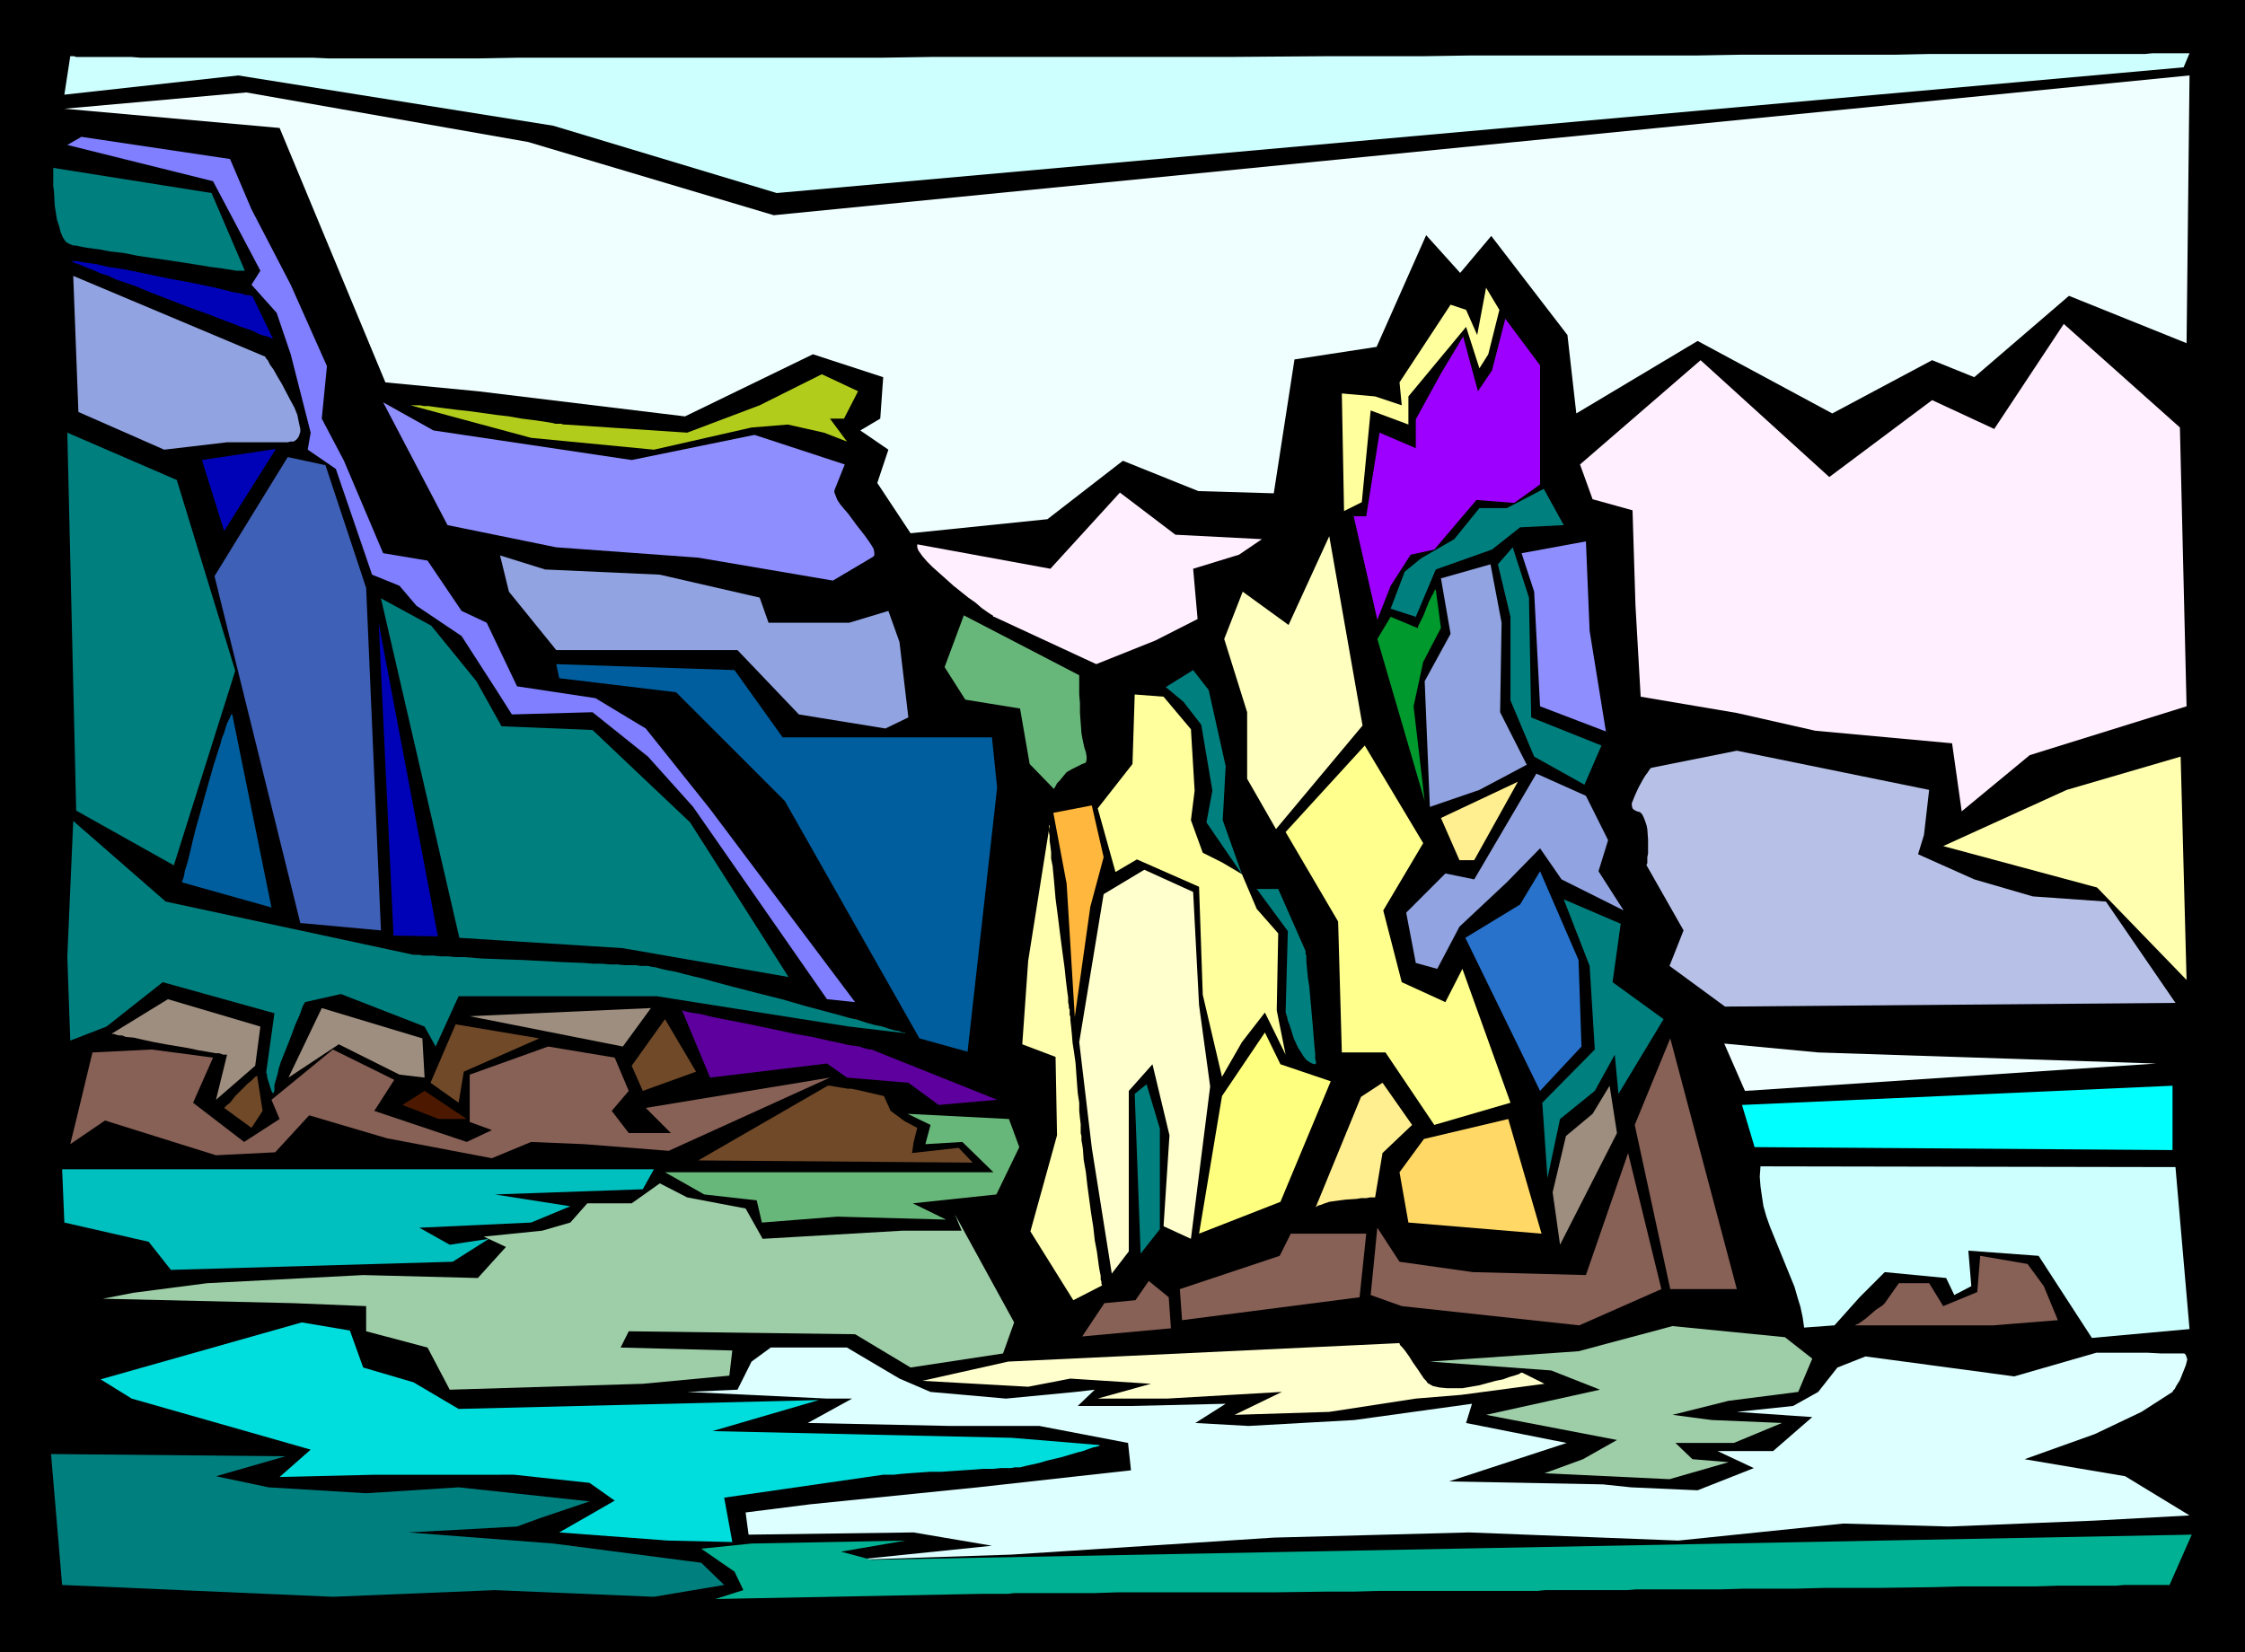 <?xml version="1.0" encoding="UTF-8" standalone="no"?>
<svg
   version="1.0"
   width="129.766mm"
   height="95.522mm"
   id="svg74"
   sodipodi:docname="Rock Formation 7.wmf"
   xmlns:inkscape="http://www.inkscape.org/namespaces/inkscape"
   xmlns:sodipodi="http://sodipodi.sourceforge.net/DTD/sodipodi-0.dtd"
   xmlns="http://www.w3.org/2000/svg"
   xmlns:svg="http://www.w3.org/2000/svg">
  <rect width="100%" height="100%" fill="#808080" stroke="none"/>
  <sodipodi:namedview
     id="namedview74"
     pagecolor="#ffffff"
     bordercolor="#000000"
     borderopacity="0.25"
     inkscape:showpageshadow="2"
     inkscape:pageopacity="0.0"
     inkscape:pagecheckerboard="0"
     inkscape:deskcolor="#d1d1d1"
     inkscape:document-units="mm" />
  <defs
     id="defs1">
    <pattern
       id="WMFhbasepattern"
       patternUnits="userSpaceOnUse"
       width="6"
       height="6"
       x="0"
       y="0" />
  </defs>
  <path
     style="fill:#000000;fill-opacity:1;fill-rule:evenodd;stroke:none"
     d="M 0,361.03 V 0 h 490.455 v 361.03 z"
     id="path1" />
  <path
     style="fill:#876056;fill-opacity:1;fill-rule:evenodd;stroke:none"
     d="m 405.131,289.599 h 30.381 l 14.059,-1.131 -3.07,-7.434 -3.555,-4.848 -10.342,-1.778 -0.646,7.919 -7.434,3.071 -3.07,-5.01 h -6.626 l -3.07,4.363 v 0 l -0.162,0.162 -0.323,0.323 -0.485,0.323 -0.97,0.646 -1.131,0.97 -1.131,0.97 -1.131,0.808 -0.485,0.323 -0.485,0.162 -0.162,0.162 z"
     id="path2" />
  <path
     style="fill:#9e00ff;fill-opacity:1;fill-rule:evenodd;stroke:none"
     d="M 336.451,105.852 V 79.834 l -7.595,-10.181 -2.909,11.312 -3.07,4.525 -3.232,-11.959 -4.848,8.08 -5.494,10.02 v 6.303 l -7.918,-3.394 -2.909,18.262 h -2.747 l 5.171,22.625 2.909,-7.434 4.363,-6.787 5.171,-1.131 9.211,-10.828 8.242,0.646 z"
     id="path3" />
  <path
     style="fill:#007f7f;fill-opacity:1;fill-rule:evenodd;stroke:none"
     d="m 337.259,106.822 4.363,7.919 -9.534,0.485 -6.141,4.848 -12.282,4.363 -4.363,10.343 -5.494,-1.778 3.07,-8.08 3.555,-2.909 7.272,-4.202 5.494,-6.787 h 5.979 z"
     id="path4" />
  <path
     style="fill:#8e8eff;fill-opacity:1;fill-rule:evenodd;stroke:none"
     d="m 332.411,120.882 14.059,-2.586 0.808,19.554 3.555,21.979 -14.382,-5.495 -1.293,-25.049 z"
     id="path5" />
  <path
     style="fill:#007f7f;fill-opacity:1;fill-rule:evenodd;stroke:none"
     d="m 330.472,119.589 3.555,10.989 0.485,26.18 15.352,6.141 -3.717,8.565 -10.989,-6.141 -5.171,-12.282 v -18.262 l -2.747,-11.474 z"
     id="path6" />
  <path
     style="fill:#91a3e0;fill-opacity:1;fill-rule:evenodd;stroke:none"
     d="m 325.624,123.306 -10.827,3.071 2.101,12.121 -5.656,10.343 1.131,27.473 10.827,-3.717 10.342,-5.495 -5.818,-11.474 0.323,-19.554 z"
     id="path7" />
  <path
     style="fill:#00992d;fill-opacity:1;fill-rule:evenodd;stroke:none"
     d="m 313.665,128.801 1.131,8.404 -3.878,7.434 -2.101,9.696 2.424,20.686 -10.342,-35.392 2.909,-4.848 5.818,2.424 h 0.162 V 136.881 l 0.162,-0.323 0.323,-0.646 0.646,-1.293 0.646,-1.616 0.646,-1.616 0.646,-1.293 0.323,-0.485 0.162,-0.485 z"
     id="path8" />
  <path
     style="fill:#91a3e0;fill-opacity:1;fill-rule:evenodd;stroke:none"
     d="m 335.643,169.041 10.827,4.848 4.848,9.696 -2.101,6.787 5.494,8.565 -13.574,-6.787 -4.686,-6.787 -7.272,7.434 -10.342,9.696 -4.848,9.212 -4.686,-1.293 -2.101,-10.989 8.565,-8.565 6.302,1.293 z"
     id="path9" />
  <path
     style="fill:#007f7f;fill-opacity:1;fill-rule:evenodd;stroke:none"
     d="m 341.622,196.514 12.443,5.333 -1.778,12.767 11.15,8.08 -9.858,16.322 -0.808,-8.565 -4.363,7.919 -7.595,6.141 -2.747,12.929 -1.131,-16.484 11.474,-11.636 -1.131,-18.262 z"
     id="path10" />
  <path
     style="fill:#2872cc;fill-opacity:1;fill-rule:evenodd;stroke:none"
     d="m 336.451,190.373 8.403,19.393 0.646,18.908 -9.05,9.696 -16.322,-33.453 11.958,-7.272 z"
     id="path11" />
  <path
     style="fill:#9e8e7f;fill-opacity:1;fill-rule:evenodd;stroke:none"
     d="m 351.641,237.239 1.616,10.343 -12.443,24.403 -1.616,-11.474 2.909,-12.282 5.818,-4.848 z"
     id="path12" />
  <path
     style="fill:#876056;fill-opacity:1;fill-rule:evenodd;stroke:none"
     d="m 364.892,226.896 14.544,54.785 h -14.544 l -7.757,-35.877 z"
     id="path13" />
  <path
     style="fill:#876056;fill-opacity:1;fill-rule:evenodd;stroke:none"
     d="m 355.681,251.945 7.272,29.736 -17.938,7.919 -38.784,-4.202 -6.787,-2.424 1.454,-14.706 4.848,7.434 15.998,2.262 24.725,0.646 z"
     id="path14" />
  <path
     style="fill:#ffd866;fill-opacity:1;fill-rule:evenodd;stroke:none"
     d="m 329.502,244.511 -18.422,4.363 -5.333,7.272 1.939,10.989 29.088,2.424 z"
     id="path15" />
  <path
     style="fill:#ffffbf;fill-opacity:1;fill-rule:evenodd;stroke:none"
     d="m 290.395,117.165 -8.888,19.393 -10.019,-7.272 -4.04,10.343 5.01,15.999 v 14.545 l 6.302,10.989 18.907,-22.625 z"
     id="path16" />
  <path
     style="fill:#007f7f;fill-opacity:1;fill-rule:evenodd;stroke:none"
     d="m 254.681,150.133 3.878,3.232 3.878,5.01 2.424,14.383 -1.293,6.949 7.757,11.312 -4.202,-11.797 0.646,-11.797 -3.717,-16.646 -3.394,-4.363 z"
     id="path17" />
  <path
     style="fill:#ffff9e;fill-opacity:1;fill-rule:evenodd;stroke:none"
     d="m 254.197,152.234 5.979,7.111 0.808,13.413 -0.808,6.464 2.586,7.111 4.202,2.101 4.363,2.586 3.232,7.596 4.686,5.333 -0.323,16.807 1.939,9.696 -4.525,-9.212 -5.01,6.464 -4.363,7.596 -4.202,-17.938 -0.808,-23.595 -13.574,-5.979 -4.686,2.747 -3.878,-13.898 7.595,-9.696 0.485,-15.191 z"
     id="path18" />
  <path
     style="fill:#ffffce;fill-opacity:1;fill-rule:evenodd;stroke:none"
     d="m 241.107,195.383 -5.333,32.321 2.747,23.11 4.363,27.473 3.717,-4.848 V 238.37 l 5.171,-5.818 3.717,15.514 -1.293,19.878 5.979,2.747 4.202,-33.291 -2.424,-17.777 -1.293,-24.726 -10.666,-4.848 z"
     id="path19" />
  <path
     style="fill:#ffb73d;fill-opacity:1;fill-rule:evenodd;stroke:none"
     d="m 238.521,175.99 2.586,11.312 -2.909,10.828 -3.394,24.079 -1.778,-29.089 -2.909,-15.514 z"
     id="path20" />
  <path
     style="fill:#ffffaf;fill-opacity:1;fill-rule:evenodd;stroke:none"
     d="m 229.31,180.353 -4.686,29.574 -1.293,18.262 7.272,2.747 0.323,17.13 -5.818,21.009 9.373,15.029 6.302,-3.232 v 0 l -0.162,-0.323 v -0.485 l -0.162,-0.485 v -0.808 l -0.162,-0.808 -0.162,-0.808 -0.162,-1.131 -0.323,-2.424 -0.485,-2.586 -0.323,-2.909 -0.485,-3.071 -0.808,-5.979 -0.323,-2.909 -0.485,-2.747 -0.162,-2.263 -0.162,-1.131 -0.162,-0.808 v -0.97 l -0.162,-0.646 v -0.646 -0.323 -0.97 l -0.162,-1.293 -0.162,-1.616 v -1.778 l -0.323,-2.101 -0.162,-2.101 -0.323,-4.525 -0.323,-2.262 -0.323,-2.101 -0.162,-1.939 -0.162,-1.616 -0.162,-1.454 v -0.646 l -0.162,-0.485 v -0.485 -0.162 -0.323 -0.162 l -0.162,-0.323 v -0.485 l -0.162,-0.808 v -0.97 l -0.162,-1.131 -0.162,-1.293 -0.162,-1.293 -0.162,-1.616 -0.162,-1.454 -0.485,-3.555 -0.485,-3.717 -0.485,-3.879 -0.485,-3.717 -0.323,-3.717 -0.323,-3.394 -0.323,-1.616 v -1.454 l -0.162,-1.293 -0.162,-1.131 v -1.131 l -0.162,-0.808 v -1.454 z"
     id="path21" />
  <path
     style="fill:#007f7f;fill-opacity:1;fill-rule:evenodd;stroke:none"
     d="m 249.187,273.924 -1.293,-34.907 2.586,-2.101 2.909,9.696 v 21.979 z"
     id="path22" />
  <path
     style="fill:#ffff7f;fill-opacity:1;fill-rule:evenodd;stroke:none"
     d="m 261.953,269.56 5.01,-30.059 9.373,-13.898 3.394,6.949 10.989,3.717 -10.989,26.342 z"
     id="path23" />
  <path
     style="fill:#ffef91;fill-opacity:1;fill-rule:evenodd;stroke:none"
     d="m 287.324,264.066 10.019,-24.403 4.686,-3.071 6.464,9.212 -6.464,6.141 -1.616,9.696 h -0.485 -0.646 l -0.808,0.162 h -1.131 l -0.97,0.162 -2.424,0.162 -2.424,0.323 -1.131,0.162 -0.97,0.323 -0.808,0.323 -0.646,0.162 -0.485,0.323 z"
     id="path24" />
  <path
     style="fill:#876056;fill-opacity:1;fill-rule:evenodd;stroke:none"
     d="m 258.237,288.468 -0.485,-6.787 21.816,-7.272 2.424,-4.848 h 16.483 l -1.454,13.898 z"
     id="path25" />
  <path
     style="fill:#876056;fill-opacity:1;fill-rule:evenodd;stroke:none"
     d="m 250.965,279.903 4.363,3.555 0.485,6.787 -19.392,1.778 4.848,-7.272 6.787,-0.646 z"
     id="path26" />
  <path
     style="fill:#007f7f;fill-opacity:1;fill-rule:evenodd;stroke:none"
     d="m 287.324,232.552 -0.646,-0.162 -0.646,-0.323 -0.646,-0.485 -0.646,-0.808 -0.485,-0.808 -0.646,-0.97 -0.97,-2.101 -0.646,-2.101 -0.323,-0.97 -0.323,-0.808 -0.162,-0.808 -0.162,-0.485 -0.162,-0.485 v 0 l 0.485,-17.777 -6.787,-9.212 h 4.686 l 5.979,13.575 v 0.162 0.485 l 0.162,0.323 v 0.646 0.646 l 0.162,1.616 0.162,1.778 0.323,2.101 0.808,9.05 0.162,2.101 0.162,1.939 0.162,1.616 v 0.646 0.485 l 0.162,0.485 v 0.485 z"
     id="path27" />
  <path
     style="fill:#ffff8e;fill-opacity:1;fill-rule:evenodd;stroke:none"
     d="m 298.152,162.9 -17.291,18.908 11.474,19.554 0.808,28.604 h 9.534 l 10.666,15.837 16.645,-4.848 -10.504,-29.251 -3.717,7.272 -9.534,-4.363 -4.04,-15.676 8.726,-14.706 z"
     id="path28" />
  <path
     style="fill:#ffef91;fill-opacity:1;fill-rule:evenodd;stroke:none"
     d="m 314.796,178.737 4.04,9.212 h 3.232 l 9.534,-17.13 z"
     id="path29" />
  <path
     style="fill:#ffff9e;fill-opacity:1;fill-rule:evenodd;stroke:none"
     d="m 324.654,62.865 2.909,4.848 -2.424,9.696 -1.939,3.071 -2.909,-9.05 -12.605,15.191 v 6.141 l -8.242,-3.071 -1.939,20.039 -3.878,1.939 -0.485,-25.695 7.272,0.646 5.818,1.939 -0.485,-5.01 11.15,-16.969 3.394,1.131 2.424,5.495 z"
     id="path30" />
  <path
     style="fill:#00bfbf;fill-opacity:1;fill-rule:evenodd;stroke:none"
     d="M 13.574,255.5 H 142.854 l -2.424,4.363 -32.32,1.131 16.483,2.586 -8.565,3.555 -24.402,1.131 6.626,3.717 8.565,-1.293 -7.918,5.01 -61.57,1.778 -4.848,-6.141 -18.422,-4.202 z"
     id="path31" />
  <path
     style="fill:#68b77a;fill-opacity:1;fill-rule:evenodd;stroke:none"
     d="m 145.278,256.147 h 71.75 l -6.787,-6.626 -8.08,0.485 1.131,-4.202 -5.01,-2.424 22.139,1.131 2.262,6.141 -5.01,10.343 -18.261,1.939 7.272,3.555 -23.755,-0.646 -16.483,1.293 -1.131,-4.848 -11.474,-1.293 z"
     id="path32" />
  <path
     style="fill:#9ecea8;fill-opacity:1;fill-rule:evenodd;stroke:none"
     d="m 144.147,258.571 5.979,3.071 12.766,2.424 3.717,6.626 30.542,-1.778 h 12.928 l -1.454,-3.555 12.928,23.595 -2.424,6.787 -20.2,3.071 -12.12,-7.272 -49.45,-0.646 -1.778,3.555 24.402,0.646 -0.646,5.495 -18.907,1.778 -42.178,1.293 -4.848,-9.212 -13.413,-3.555 v -5.495 l -15.837,-0.646 -41.693,-0.97 6.626,-1.293 16.16,-2.101 34.098,-1.778 25.048,0.646 6.141,-6.787 -4.848,-2.263 12.766,-1.293 6.141,-1.778 3.717,-4.202 h 9.696 z"
     id="path33" />
  <path
     style="fill:#007f7f;fill-opacity:1;fill-rule:evenodd;stroke:none"
     d="m 11.15,317.719 51.227,0.485 -15.19,4.363 11.474,2.424 21.331,1.293 20.2,-1.293 28.603,3.071 -10.989,3.717 -4.848,1.778 -23.755,1.293 31.674,2.424 32.32,4.202 5.01,4.848 -15.352,2.586 -34.744,-1.454 -35.39,1.454 -59.146,-2.586 z"
     id="path34" />
  <path
     style="fill:#00dddd;fill-opacity:1;fill-rule:evenodd;stroke:none"
     d="m 21.978,301.397 43.955,-12.444 10.504,1.778 2.909,8.08 10.989,3.232 9.858,5.818 78.699,-1.939 -23.27,6.787 65.286,1.454 19.554,1.616 h -0.162 l -0.162,0.162 -0.485,0.162 -0.808,0.162 -0.97,0.323 -1.293,0.485 -1.293,0.323 -3.232,0.97 -3.394,0.808 -1.616,0.485 -1.454,0.323 -1.454,0.323 -1.293,0.323 h -1.131 l -0.808,0.162 h -0.808 -0.646 -0.808 l -1.616,0.162 h -2.101 l -2.101,0.162 -2.424,0.162 -4.848,0.323 h -2.424 l -2.262,0.162 -2.262,0.162 -1.939,0.162 -1.454,0.162 h -0.646 -0.646 -0.485 -0.323 -0.162 l -34.744,5.01 1.778,9.696 -14.059,-0.323 -23.755,-1.778 12.12,-6.949 -5.494,-3.879 -16.483,-1.778 H 93.405 81.77 l -20.685,0.485 6.787,-5.979 -39.107,-11.151 z"
     id="path35" />
  <path
     style="fill:#9ecea8;fill-opacity:1;fill-rule:evenodd;stroke:none"
     d="m 365.377,289.761 24.563,2.424 5.979,4.687 -3.07,7.272 -15.19,1.939 -12.282,3.071 8.565,1.131 15.352,0.646 -10.504,4.363 h -12.766 l 3.717,3.555 7.918,0.646 -12.928,3.717 -27.31,-1.293 8.403,-3.071 7.434,-4.202 -28.603,-5.495 24.886,-5.495 -10.666,-4.202 -26.502,-1.939 32.482,-2.262 z"
     id="path36" />
  <path
     style="fill:#ffffce;fill-opacity:1;fill-rule:evenodd;stroke:none"
     d="m 220.261,297.518 -18.746,4.202 23.109,1.293 9.211,-1.778 17.614,1.131 -11.635,3.232 h 15.19 l 25.048,-1.454 -10.342,5.01 20.685,-0.646 18.907,-2.909 9.858,-0.808 18.261,-2.424 -4.848,-2.424 h -0.162 -0.162 l -0.162,0.162 -0.323,0.162 -0.97,0.323 -1.131,0.323 -1.293,0.485 -1.616,0.323 -1.778,0.485 -1.778,0.485 -3.717,0.646 h -1.778 -1.616 l -1.616,-0.162 -1.454,-0.323 -1.131,-0.646 -0.323,-0.485 -0.485,-0.485 -1.293,-1.939 -1.131,-1.616 -0.808,-1.293 -0.808,-1.131 -0.646,-0.808 -0.485,-0.485 -0.162,-0.323 v -0.162 z"
     id="path37" />
  <path
     style="fill:#ddffff;fill-opacity:1;fill-rule:evenodd;stroke:none"
     d="m 196.505,301.235 -11.474,-6.787 h -16.645 l -4.202,3.071 -3.07,6.141 -10.989,0.485 30.542,1.454 h 5.494 l -9.696,5.333 31.027,0.646 h 19.554 l 19.392,3.717 0.646,5.979 -33.451,3.717 -36.683,3.717 -14.059,1.778 0.646,4.848 36.037,-0.485 17.13,2.909 -29.896,3.071 34.098,-1.131 57.368,-3.717 42.662,-1.131 45.733,1.778 36.037,-3.717 23.109,0.646 31.835,-1.293 20.685,-1.131 -14.059,-8.565 -21.978,-3.717 15.352,-5.495 10.181,-4.848 6.787,-4.363 v 0 l 0.162,-0.323 0.323,-0.323 0.323,-0.646 0.808,-1.293 0.646,-1.616 0.646,-1.616 0.162,-0.646 0.162,-0.646 -0.162,-0.485 -0.162,-0.485 -0.323,-0.323 h -0.646 -4.363 l -3.07,-0.162 h -6.141 -1.454 -3.555 l -17.938,5.171 -32.482,-4.363 -6.141,2.424 -4.202,5.333 -5.494,3.071 -12.282,1.293 16.483,1.131 -8.565,7.434 h -12.12 l 7.918,3.717 -12.282,4.848 -14.544,-0.646 -6.141,-0.646 -33.613,-0.646 25.694,-8.404 -21.978,-4.363 1.293,-4.202 -25.694,3.555 -23.109,1.293 -11.635,-0.646 6.626,-4.202 -20.685,0.485 h -11.635 l 3.717,-3.555 -4.202,0.485 -15.19,1.454 -16.483,-1.454 z"
     id="path38" />
  <path
     style="fill:#00b293;fill-opacity:1;fill-rule:evenodd;stroke:none"
     d="m 197.798,336.627 -33.613,0.646 -10.989,1.131 7.272,5.01 1.939,4.04 -6.141,1.939 58.499,-1.131 h 5.494 l 1.293,-0.162 h 8.726 2.101 6.787 l 4.848,-0.162 h 10.827 5.494 5.818 11.958 l 11.958,-0.162 h 5.818 l 5.656,-0.162 h 10.989 5.01 4.848 4.363 9.211 l 1.616,-0.162 h 6.626 4.04 1.131 6.141 l 1.939,-0.162 h 4.04 4.525 4.686 5.171 l 5.333,-0.162 h 5.656 5.656 l 5.979,-0.162 h 11.958 l 11.958,-0.162 5.818,-0.162 h 5.656 5.494 5.171 l 5.01,-0.162 h 6.787 2.101 3.878 l 1.778,-0.162 h 5.656 1.131 3.07 l 4.848,-10.989 -288.456,5.495 -6.626,-1.778 z"
     id="path39" />
  <path
     style="fill:#ceffff;fill-opacity:1;fill-rule:evenodd;stroke:none"
     d="m 475.265,255.016 -90.657,-0.162 -0.162,2.263 0.162,2.101 0.323,2.262 0.323,2.101 0.646,2.263 0.808,2.262 1.778,4.363 1.778,4.363 1.778,4.363 0.646,2.262 0.646,2.101 0.485,2.263 0.323,2.263 6.626,-0.485 5.494,-6.141 5.494,-5.495 13.413,1.293 1.778,3.717 3.717,-1.939 -0.646,-7.757 15.352,1.131 11.635,17.938 21.331,-1.939 z"
     id="path40" />
  <path
     style="fill:#00ffff;fill-opacity:1;fill-rule:evenodd;stroke:none"
     d="m 474.619,237.239 v 14.06 l -91.304,-0.646 -2.747,-9.212 z"
     id="path41" />
  <path
     style="fill:#efffff;fill-opacity:1;fill-rule:evenodd;stroke:none"
     d="m 471.063,232.391 -73.851,-2.424 -20.523,-1.939 4.525,10.343 z"
     id="path42" />
  <path
     style="fill:#ffefff;fill-opacity:1;fill-rule:evenodd;stroke:none"
     d="M 476.235,93.409 450.863,70.784 435.673,93.732 422.099,87.429 399.636,104.236 371.518,78.703 345.177,101.489 l 2.747,7.596 8.726,2.424 0.646,20.847 1.131,19.878 21.008,3.555 17.13,3.879 29.896,2.747 2.101,14.868 14.867,-12.282 34.259,-10.666 z"
     id="path43" />
  <path
     style="fill:#b7c1e8;fill-opacity:1;fill-rule:evenodd;stroke:none"
     d="m 360.852,167.748 18.584,-3.717 42.016,8.565 -1.131,9.858 -1.293,4.202 12.282,5.495 12.766,3.717 15.998,1.131 15.19,22.14 -98.414,0.808 -12.12,-8.888 3.07,-7.757 -8.08,-14.221 v -0.162 l 0.162,-0.323 v -0.485 -0.808 l 0.162,-0.808 v -3.071 l -0.162,-2.262 -0.162,-0.808 -0.323,-0.97 -0.323,-0.808 -0.323,-0.646 -0.485,-0.485 -0.646,-0.162 -0.646,-0.323 -0.323,-0.323 -0.162,-0.646 v -0.485 l 0.323,-0.808 0.323,-0.808 0.808,-1.778 0.97,-1.778 0.485,-0.808 0.485,-0.646 0.323,-0.485 0.323,-0.485 z"
     id="path44" />
  <path
     style="fill:#ffffaf;fill-opacity:1;fill-rule:evenodd;stroke:none"
     d="m 476.396,165.324 -24.886,7.272 -26.987,12.282 33.613,9.05 19.554,20.201 z"
     id="path45" />
  <path
     style="fill:#68b77a;fill-opacity:1;fill-rule:evenodd;stroke:none"
     d="m 235.774,147.547 -25.21,-13.09 -4.202,11.312 4.525,7.111 11.958,1.939 2.101,12.121 5.333,5.495 v -0.162 l 0.323,-0.485 0.323,-0.646 0.646,-0.646 0.646,-0.808 0.808,-0.97 1.131,-0.646 1.293,-0.646 0.646,-0.323 0.323,-0.162 0.485,-0.162 0.323,-0.162 0.162,-0.646 v -0.646 l -0.162,-0.97 -0.323,-0.97 -0.323,-1.454 -0.162,-0.808 -0.162,-0.97 -0.323,-4.363 v -2.101 l -0.162,-1.939 v -1.778 z"
     id="path46" />
  <path
     style="fill:#8e8eff;fill-opacity:1;fill-rule:evenodd;stroke:none"
     d="m 190.688,121.69 0.162,-0.162 0.162,-0.162 v -0.646 l -0.162,-0.808 -0.485,-0.808 -0.646,-0.97 -0.808,-1.131 -1.778,-2.263 -1.778,-2.424 -0.97,-1.131 -0.808,-0.97 -0.646,-0.97 -0.323,-0.808 -0.323,-0.808 v -0.485 l 2.262,-5.656 -19.715,-6.464 -26.826,5.495 -43.309,-6.464 -10.989,-6.141 14.059,26.827 23.755,4.848 31.027,2.262 29.411,5.01 z"
     id="path47" />
  <path
     style="fill:#ffefff;fill-opacity:1;fill-rule:evenodd;stroke:none"
     d="m 260.661,124.276 10.019,-3.071 5.01,-3.394 -18.907,-0.97 -12.12,-9.212 -15.19,16.646 -29.088,-5.333 v 0.323 0.323 l 0.162,0.485 0.162,0.323 0.808,1.131 0.97,1.131 1.293,1.293 1.454,1.293 3.07,2.747 3.232,2.586 1.616,1.131 1.293,1.131 1.131,0.808 0.97,0.646 0.323,0.162 0.162,0.323 h 0.162 v 0 l 22.301,10.343 12.928,-5.171 9.211,-4.687 z"
     id="path48" />
  <path
     style="fill:#91a3e0;fill-opacity:1;fill-rule:evenodd;stroke:none"
     d="m 119.099,124.437 25.048,1.131 21.816,5.01 1.939,5.495 h 17.614 l 8.565,-2.586 2.424,6.787 1.939,16.484 -5.01,2.424 -18.907,-3.071 -13.413,-14.06 h -15.19 -24.402 l -10.342,-12.767 -1.939,-7.919 z"
     id="path49" />
  <path
     style="fill:#876056;fill-opacity:1;fill-rule:evenodd;stroke:none"
     d="m 181.315,235.461 -40.238,6.626 5.494,5.495 h -9.211 l -3.717,-4.848 3.717,-4.363 -3.07,-7.272 -14.544,-2.424 -17.13,6.141 v 10.343 l 4.848,1.778 -5.494,2.586 -20.2,-6.787 4.363,-6.787 -13.413,-6.626 -13.413,10.989 1.778,4.202 -7.757,5.01 -11.15,-8.565 4.363,-9.858 -13.413,-1.778 -12.928,0.646 -3.07,12.767 -1.778,7.272 7.595,-5.171 24.24,7.596 12.928,-0.646 7.434,-8.08 16.968,5.01 22.947,4.363 8.565,-3.555 11.635,0.485 18.422,1.454 z"
     id="path50" />
  <path
     style="fill:#9e8e7f;fill-opacity:1;fill-rule:evenodd;stroke:none"
     d="m 24.563,225.765 12.12,-7.434 20.2,5.979 -1.131,8.565 -8.565,7.434 2.424,-9.858 h -0.162 -0.162 -0.485 l -0.485,-0.162 -0.485,-0.162 h -0.808 l -1.778,-0.323 -1.939,-0.323 -2.262,-0.485 -4.848,-0.808 -2.586,-0.485 -2.262,-0.485 -2.101,-0.485 -1.778,-0.162 -0.808,-0.323 h -0.646 l -0.646,-0.162 -0.485,-0.162 h -0.323 l -0.162,-0.162 v 0 z"
     id="path51" />
  <path
     style="fill:#704928;fill-opacity:1;fill-rule:evenodd;stroke:none"
     d="m 56.237,235.461 1.131,7.272 -2.424,3.717 -5.979,-4.363 v 0 l 0.323,-0.323 0.323,-0.323 0.646,-0.485 1.131,-1.454 2.747,-2.747 0.646,-0.485 0.646,-0.646 0.323,-0.323 0.323,-0.162 h 0.162 z"
     id="path52" />
  <path
     style="fill:#9e8e7f;fill-opacity:1;fill-rule:evenodd;stroke:none"
     d="m 63.024,235.461 7.272,-15.191 21.978,6.626 0.485,8.565 -5.494,-0.646 -13.251,-6.626 z"
     id="path53" />
  <path
     style="fill:#4c1900;fill-opacity:1;fill-rule:evenodd;stroke:none"
     d="m 92.758,238.37 9.211,6.141 h -6.141 l -7.918,-3.071 z"
     id="path54" />
  <path
     style="fill:#704928;fill-opacity:1;fill-rule:evenodd;stroke:none"
     d="m 117.806,226.896 -18.261,-3.071 -5.494,12.767 6.141,4.363 1.131,-6.787 z"
     id="path55" />
  <path
     style="fill:#9e8e7f;fill-opacity:1;fill-rule:evenodd;stroke:none"
     d="m 102.616,222.048 39.592,-1.778 -6.141,8.404 z"
     id="path56" />
  <path
     style="fill:#704928;fill-opacity:1;fill-rule:evenodd;stroke:none"
     d="m 145.278,222.694 6.787,11.474 -11.635,4.202 -2.424,-5.495 z"
     id="path57" />
  <path
     style="fill:#5e009e;fill-opacity:1;fill-rule:evenodd;stroke:none"
     d="m 148.995,220.755 6.141,14.706 25.533,-3.071 4.363,3.071 13.413,1.131 6.626,4.848 12.766,-1.131 -27.472,-10.989 h -0.162 -0.323 l -0.485,-0.162 -0.808,-0.162 -0.808,-0.323 -1.131,-0.162 -1.293,-0.162 -1.293,-0.323 -1.454,-0.323 -1.616,-0.323 -3.555,-0.808 -3.717,-0.646 -3.717,-0.808 -3.878,-0.808 -3.878,-0.808 -3.394,-0.646 -1.616,-0.323 -1.616,-0.323 -1.293,-0.323 -1.293,-0.323 -1.131,-0.162 -0.97,-0.162 -0.808,-0.162 -0.646,-0.162 -0.323,-0.162 z"
     id="path58" />
  <path
     style="fill:#007f7f;fill-opacity:1;fill-rule:evenodd;stroke:none"
     d="m 14.706,209.119 0.646,18.262 7.918,-3.071 12.282,-9.696 24.402,6.787 -1.778,12.767 v 0 0.323 l 0.162,0.323 v 0.485 l 0.646,2.101 0.323,0.97 0.162,0.323 0.162,0.162 h 0.162 v -0.162 l 0.162,-0.323 v -0.485 -0.808 l 0.323,-1.131 0.323,-1.131 0.323,-1.454 0.485,-1.454 0.646,-1.616 1.293,-3.232 1.131,-3.071 0.646,-1.454 0.485,-1.131 0.323,-0.97 0.323,-0.808 0.323,-0.485 v -0.162 0 l 7.918,-1.778 18.261,7.111 2.424,4.363 5.01,-10.989 h 43.309 l 42.016,6.626 12.282,1.454 -0.162,-0.162 h -0.485 l -0.808,-0.323 -0.97,-0.162 -1.131,-0.323 -1.454,-0.485 -1.616,-0.323 -1.778,-0.485 -1.939,-0.646 -2.101,-0.485 -2.262,-0.646 -2.424,-0.646 -4.848,-1.293 -5.01,-1.454 -5.171,-1.293 -5.01,-1.293 -4.848,-1.293 -2.262,-0.646 -2.101,-0.485 -1.939,-0.485 -1.778,-0.485 -1.778,-0.323 -1.454,-0.323 -1.131,-0.323 -1.131,-0.162 -0.646,-0.162 h -0.485 -1.131 l -0.97,-0.162 h -1.131 -1.293 l -1.616,-0.162 h -1.616 l -1.778,-0.162 h -1.939 l -1.939,-0.162 -4.202,-0.162 -9.211,-0.485 -4.525,-0.162 -4.363,-0.162 -4.04,-0.323 h -1.778 l -1.778,-0.162 h -1.616 l -1.454,-0.162 h -1.293 -0.97 l -0.808,-0.162 H 90.981 90.334 L 36.198,196.999 15.998,179.384 Z"
     id="path59" />
  <path
     style="fill:#007f7f;fill-opacity:1;fill-rule:evenodd;stroke:none"
     d="M 37.976,189.08 51.389,146.577 38.622,104.883 14.706,94.54 16.645,177.121 Z"
     id="path60" />
  <path
     style="fill:#005e9e;fill-opacity:1;fill-rule:evenodd;stroke:none"
     d="m 50.742,156.112 8.565,42.179 -19.554,-5.495 v -0.162 l 0.162,-0.323 0.162,-0.485 0.162,-0.646 0.162,-0.97 0.323,-0.97 0.323,-1.131 0.323,-1.293 0.323,-1.293 0.323,-1.454 0.808,-3.232 0.97,-3.394 0.97,-3.555 0.97,-3.394 0.97,-3.394 0.97,-3.071 0.485,-1.454 0.323,-1.293 0.485,-1.131 0.323,-1.131 0.323,-0.97 0.323,-0.646 0.323,-0.646 0.162,-0.485 0.162,-0.162 z"
     id="path61" />
  <path
     style="fill:#3f60b7;fill-opacity:1;fill-rule:evenodd;stroke:none"
     d="m 46.864,125.892 15.998,-26.019 8.242,1.778 8.888,26.827 3.232,74.824 -17.614,-1.616 z"
     id="path62" />
  <path
     style="fill:#0002b7;fill-opacity:1;fill-rule:evenodd;stroke:none"
     d="m 44.117,100.519 4.848,15.514 11.312,-17.938 z"
     id="path63" />
  <path
     style="fill:#91a3e0;fill-opacity:1;fill-rule:evenodd;stroke:none"
     d="m 62.862,96.641 0.646,-0.162 h 0.646 l 0.485,-0.323 0.323,-0.323 0.323,-0.485 0.162,-0.485 0.162,-0.485 v -0.646 l -0.323,-1.454 -0.323,-1.616 -0.646,-1.616 -0.97,-1.778 -1.778,-3.394 -0.97,-1.616 -0.808,-1.454 -0.808,-1.131 -0.485,-0.97 -0.323,-0.323 -0.162,-0.323 -0.162,-0.162 v 0 l -41.854,-17.615 1.131,29.736 18.746,8.242 13.736,-1.616 z"
     id="path64" />
  <path
     style="fill:#007f7f;fill-opacity:1;fill-rule:evenodd;stroke:none"
     d="m 83.224,130.74 10.989,5.979 9.858,12.121 5.494,9.858 19.877,0.808 21.331,20.201 21.493,33.776 -36.198,-6.303 -35.714,-2.262 z"
     id="path65" />
  <path
     style="fill:#0002b7;fill-opacity:1;fill-rule:evenodd;stroke:none"
     d="m 82.739,136.235 12.928,68.36 -9.696,-0.162 z"
     id="path66" />
  <path
     style="fill:#005e9e;fill-opacity:1;fill-rule:evenodd;stroke:none"
     d="m 121.523,145.123 38.946,1.293 10.504,14.706 h 45.733 l 1.131,10.989 -6.464,57.694 -10.504,-2.909 -29.411,-51.876 -23.755,-23.756 -25.533,-3.071 z"
     id="path67" />
  <path
     style="fill:#b2cc1c;fill-opacity:1;fill-rule:evenodd;stroke:none"
     d="m 89.688,88.561 h 0.646 0.646 0.808 l 0.808,0.162 h 0.97 l 1.131,0.162 2.424,0.323 2.586,0.323 2.909,0.323 5.818,0.808 2.747,0.323 2.747,0.485 2.586,0.323 2.262,0.323 0.97,0.162 0.97,0.162 0.646,0.162 h 0.808 0.485 l 0.323,0.162 h 0.323 v 0 l 26.826,1.778 15.837,-5.979 13.574,-6.787 7.918,3.717 -3.07,5.979 H 181.315 l 3.717,5.01 -5.01,-1.939 -7.918,-1.778 -7.918,0.646 -21.331,4.848 -26.826,-2.586 z"
     id="path68" />
  <path
     style="fill:#0002b7;fill-opacity:1;fill-rule:evenodd;stroke:none"
     d="m 15.514,57.047 h 0.485 0.808 l 0.808,0.162 0.97,0.162 1.131,0.162 1.293,0.162 1.293,0.323 1.454,0.323 3.232,0.485 3.232,0.646 6.949,1.454 3.555,0.646 3.232,0.646 3.07,0.646 1.293,0.323 1.293,0.323 1.293,0.323 0.97,0.162 0.97,0.162 0.808,0.323 h 0.646 l 0.485,0.162 h 0.323 v 0 l 4.525,9.373 h -0.162 L 59.146,73.854 58.499,73.531 57.691,73.37 56.722,73.046 55.429,72.4 54.136,71.915 52.682,71.43 51.066,70.784 49.288,70.137 45.571,68.683 41.531,67.228 l -8.403,-3.232 -3.878,-1.616 -1.939,-0.646 -1.939,-0.646 -1.616,-0.808 -1.616,-0.485 -1.454,-0.646 -1.293,-0.485 -1.131,-0.485 -1.131,-0.485 -0.646,-0.162 -0.646,-0.323 z"
     id="path69" />
  <path
     style="fill:#007f7f;fill-opacity:1;fill-rule:evenodd;stroke:none"
     d="M 53.49,59.148 46.218,42.179 11.635,36.685 v 3.879 l 0.162,1.293 0.162,3.071 0.485,3.071 0.485,1.454 0.323,1.293 0.485,1.131 0.646,0.97 0.808,0.485 0.485,0.162 0.323,0.162 h 0.646 l 0.646,0.162 0.808,0.162 0.97,0.162 1.131,0.162 1.293,0.162 2.586,0.485 2.909,0.323 3.232,0.646 6.626,0.97 3.232,0.485 3.07,0.485 2.909,0.485 1.293,0.162 1.293,0.162 0.97,0.162 1.131,0.162 0.808,0.162 h 0.646 0.646 z"
     id="path70" />
  <path
     style="fill:#7f7fff;fill-opacity:1;fill-rule:evenodd;stroke:none"
     d="m 14.706,31.675 31.835,7.919 10.342,19.554 -1.939,3.071 5.494,6.141 3.07,9.05 4.363,17.13 -0.646,3.717 6.141,4.202 7.918,23.11 5.979,2.424 3.717,4.363 9.858,6.626 7.918,12.282 3.07,4.848 17.614,-0.485 12.12,9.696 9.858,10.989 29.25,42.018 6.141,0.646 -31.674,-42.179 -14.059,-17.615 -10.989,-6.626 -17.13,-2.586 -6.626,-13.898 -5.494,-2.586 -7.434,-10.989 -9.696,-1.616 -8.565,-20.201 L 70.296,91.469 71.427,79.995 63.509,62.219 54.944,45.735 50.258,34.745 17.776,29.897 Z"
     id="path71" />
  <path
     style="fill:#efffff;fill-opacity:1;fill-rule:evenodd;stroke:none"
     d="m 53.813,20.201 -39.754,3.555 47.026,4.202 23.109,55.593 20.2,1.939 45.248,5.495 27.957,-13.575 15.352,5.01 -0.646,9.05 -4.363,2.586 6.141,4.202 -2.424,7.272 7.272,10.989 29.896,-3.071 16.483,-12.767 16.483,6.626 16.483,0.485 4.525,-29.251 17.938,-2.747 10.827,-24.403 7.434,8.242 6.787,-8.08 16.645,21.655 1.939,17.13 26.502,-15.837 29.411,15.837 21.816,-11.636 9.211,3.717 20.685,-17.777 25.694,10.343 0.646,-58.502 -309.302,30.544 -53.651,-15.999 z"
     id="path72" />
  <path
     style="fill:#ceffff;fill-opacity:1;fill-rule:evenodd;stroke:none"
     d="m 15.352,12.282 -1.293,8.404 37.976,-4.202 68.842,10.989 48.803,14.706 307.363,-27.473 1.293,-3.071 h -8.08 l -1.616,0.162 h -15.352 -2.586 -15.19 -3.394 -10.666 l -7.595,0.162 h -8.08 -8.242 -17.453 l -9.211,0.162 h -9.534 -9.696 -9.858 -10.019 -10.342 l -10.504,0.162 h -10.504 -10.666 l -21.493,0.162 h -21.654 -21.654 -21.493 l -10.666,0.162 h -21.008 -10.181 -48.318 l -8.888,0.162 H 71.912 l -3.555,-0.162 h -25.533 -2.747 -9.373 l -2.101,-0.162 h -5.333 -1.454 -2.586 -0.97 -1.616 l -0.485,-0.162 h -0.485 -0.162 z"
     id="path73" />
  <path
     style="fill:#704928;fill-opacity:1;fill-rule:evenodd;stroke:none"
     d="m 180.83,237.239 h 0.485 l 0.97,0.162 1.939,0.323 0.97,0.162 h 0.808 l 0.646,0.162 h 0.162 v 0 l 6.302,1.454 1.454,3.232 3.07,2.262 2.747,1.454 -0.808,3.232 -0.323,2.263 10.181,-1.131 3.07,3.232 -59.954,-0.485 z"
     id="path74" />
</svg>
